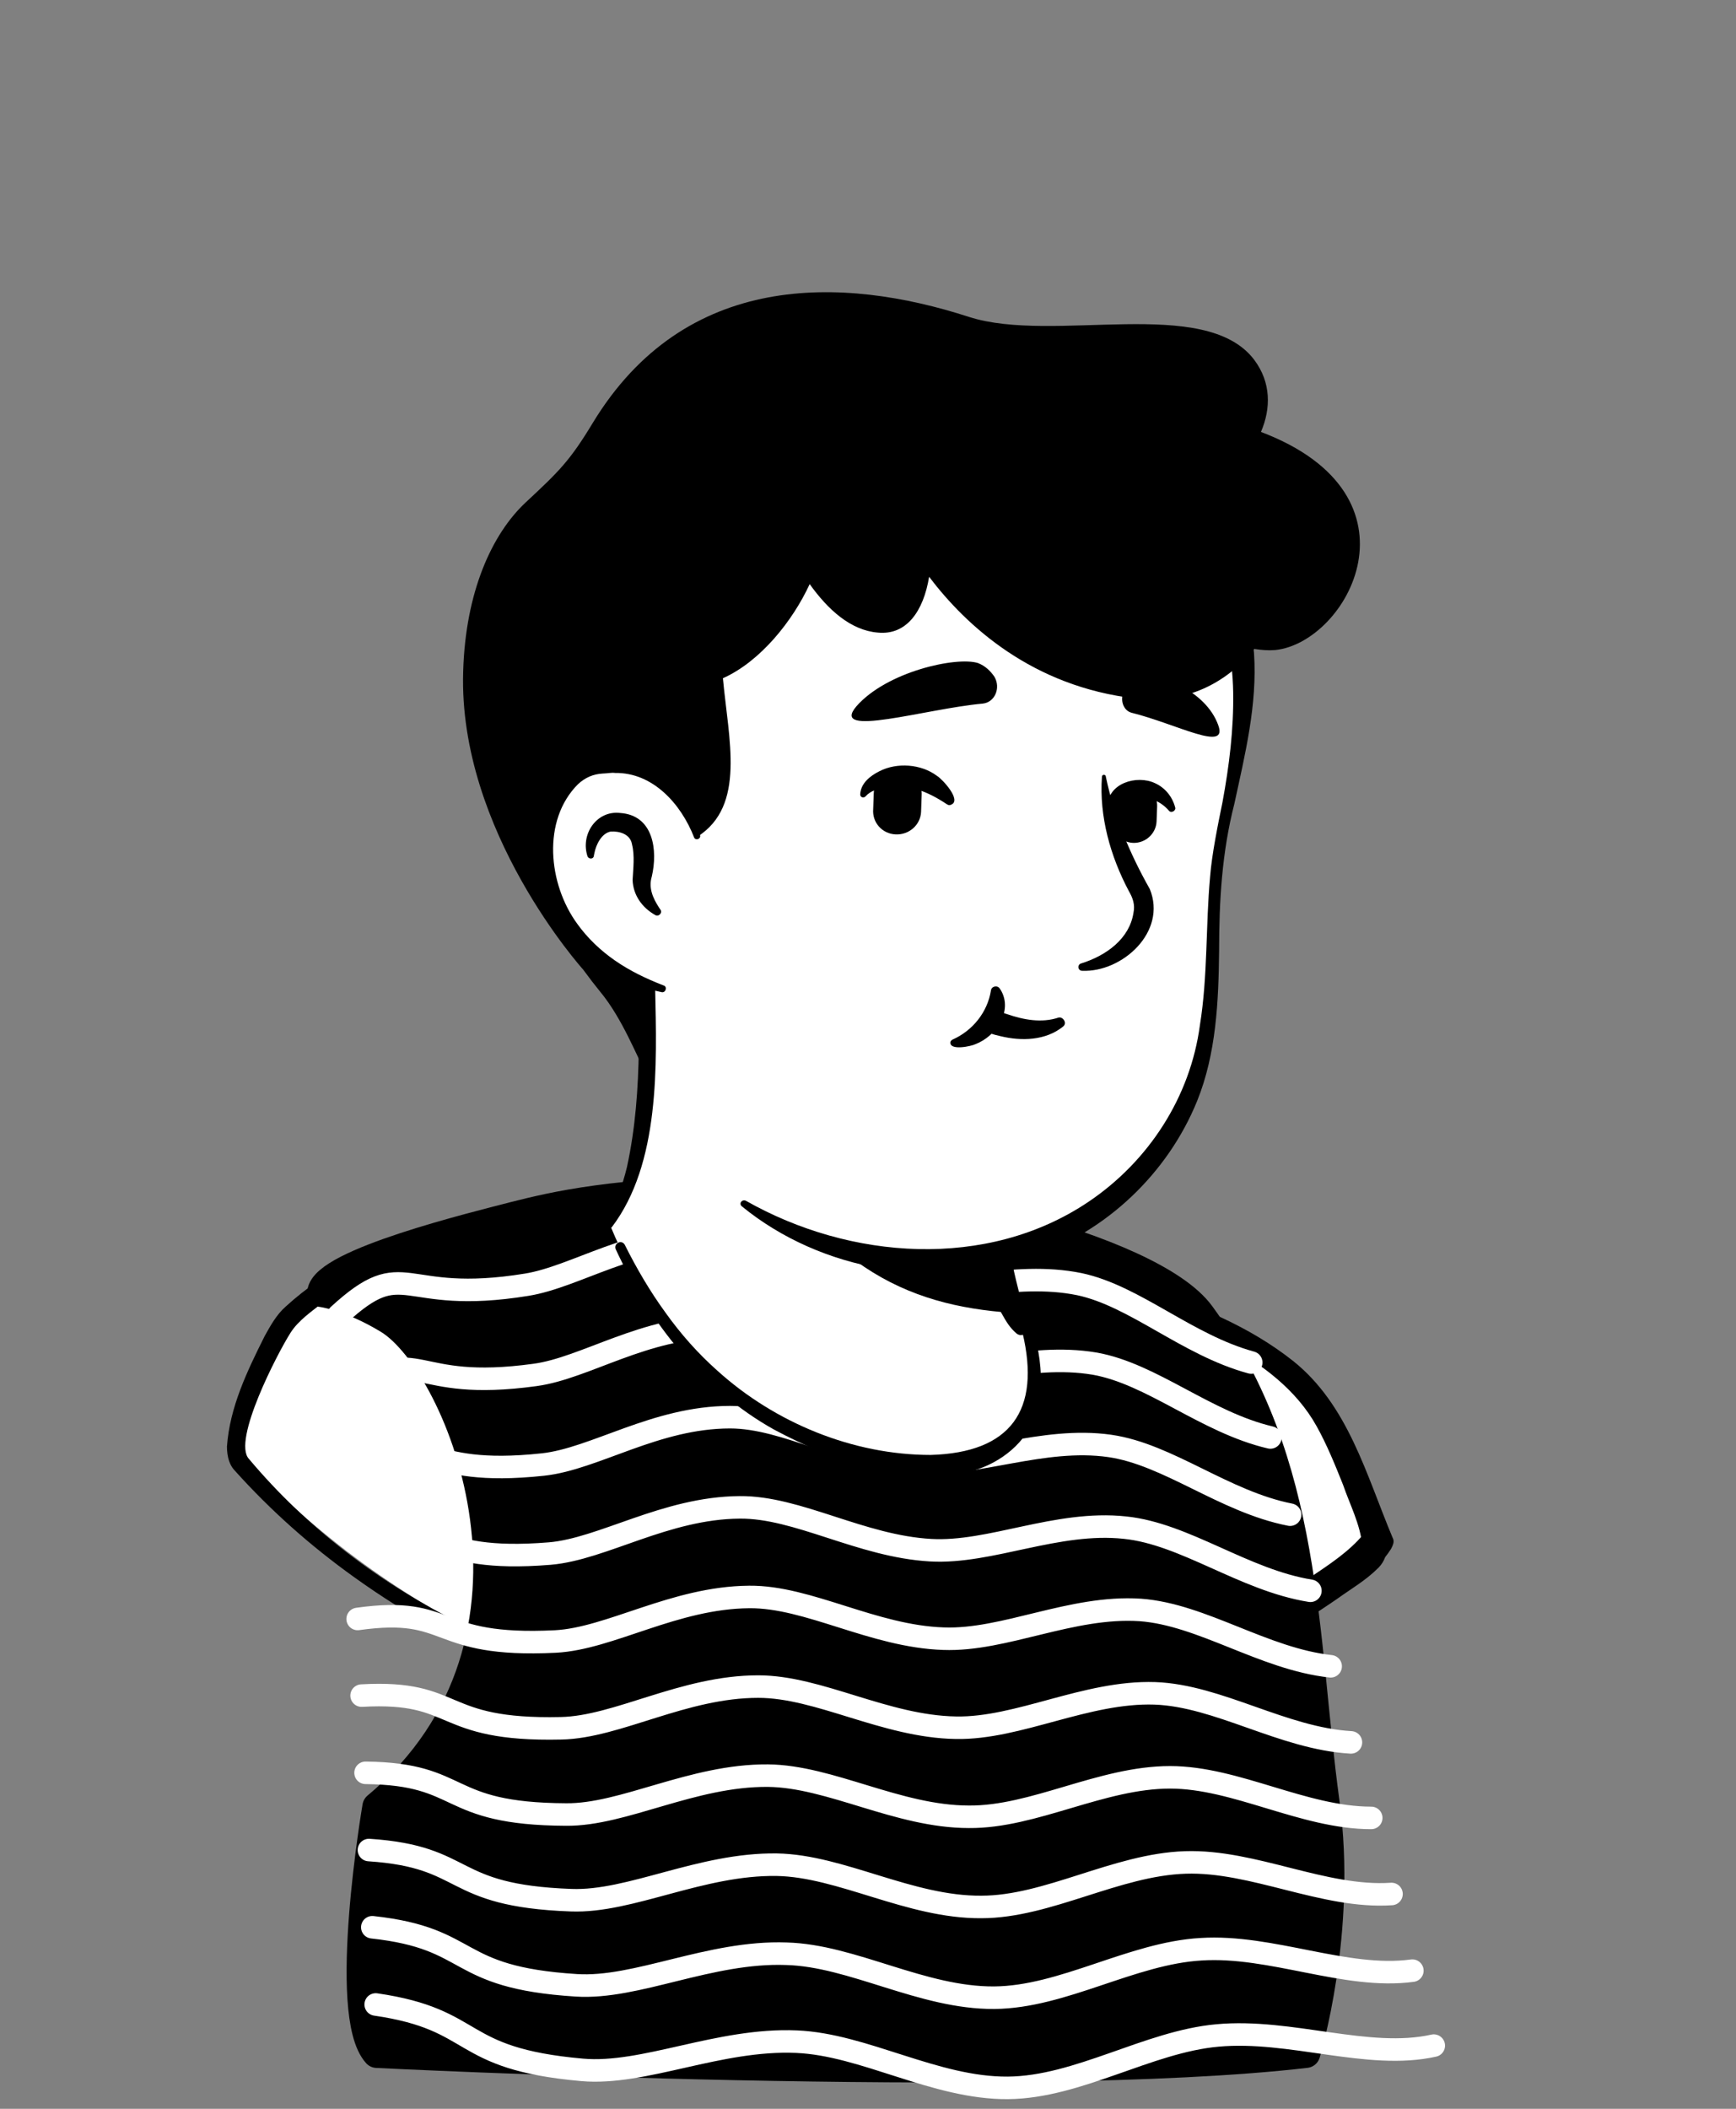 <svg width="84" height="102" viewBox="0 0 84 102" fill="none" xmlns="http://www.w3.org/2000/svg">
<rect x="0" y="0" width="84" height="102" fill="#808080" stroke="none"/>
<g clip-path="url(#clip0_159_3597)">
<path d="M64.414 76.671C64.223 76.807 64.005 76.943 63.814 77.08C63.596 77.216 63.405 77.352 63.187 77.461C62.996 77.57 62.833 77.679 62.642 77.788C62.614 77.816 62.587 77.816 62.56 77.843C61.933 78.225 61.279 78.579 60.624 78.906C60.434 79.015 60.215 79.124 60.025 79.206C60.025 79.206 59.997 79.233 59.97 79.233L59.316 79.561C58.88 79.779 58.416 79.969 57.98 80.16C57.762 80.269 57.517 80.351 57.298 80.433C57.08 80.515 56.835 80.624 56.617 80.706C56.399 80.787 56.154 80.896 55.935 80.978H55.908C55.69 81.06 55.445 81.142 55.227 81.223C54.736 81.387 54.218 81.551 53.727 81.714C53.564 81.769 53.373 81.823 53.209 81.878C52.691 82.041 52.173 82.178 51.655 82.287C51.465 82.341 51.274 82.368 51.056 82.423C50.565 82.532 50.047 82.641 49.556 82.75C49.447 82.777 49.365 82.777 49.256 82.805C49.093 82.832 48.902 82.859 48.739 82.886C48.493 82.914 48.275 82.968 48.03 82.995C47.921 83.023 47.812 83.023 47.703 83.05C47.566 83.077 47.403 83.105 47.239 83.105C46.803 83.159 46.34 83.213 45.903 83.268C45.767 83.295 45.603 83.295 45.467 83.323H45.44C45.249 83.35 45.058 83.35 44.867 83.377C44.676 83.404 44.486 83.404 44.295 83.404C44.186 83.404 44.05 83.432 43.941 83.432C43.722 83.432 43.532 83.459 43.341 83.459C43.068 83.459 42.823 83.486 42.55 83.486H41.187C29.683 83.323 19.351 78.443 11.963 70.701C11.963 70.701 11.963 70.673 11.936 70.673C11.118 69.937 11.826 66.012 15.125 63.531C19.269 60.396 29.192 58.433 29.192 58.433C29.192 58.433 33.036 57.806 47.294 60.777C55.636 62.522 61.987 65.057 65.531 71.927C66.267 73.345 67.004 75.526 64.414 76.671Z" fill="white"/>
<path d="M47.375 60.477C52.61 61.541 58.198 62.686 62.505 66.148C63.95 67.32 64.904 69.037 65.695 70.701C66.077 71.518 66.458 72.363 66.758 73.263C66.922 73.863 67.167 74.544 67.031 75.253C67.004 75.444 66.84 75.689 66.704 75.826C66.077 76.453 65.395 76.834 64.714 77.325C60.706 80.106 56.099 82.069 51.328 83.104C40.696 85.422 29.192 83.622 19.841 78.034C16.734 76.153 13.871 73.863 11.418 71.164C11.145 70.837 11.145 70.292 11.145 69.937C11.172 69.119 11.39 68.329 11.663 67.593C12.317 65.903 13.162 64.212 14.607 63.04C15.643 62.331 16.761 61.731 17.906 61.241C21.504 59.714 25.294 58.651 29.192 58.215C29.519 58.188 29.574 58.651 29.247 58.706C25.512 59.469 21.804 60.614 18.342 62.168C17.088 62.795 15.752 63.34 14.743 64.321C13.789 65.357 13.108 66.638 12.563 67.947C12.208 68.738 11.963 69.992 12.072 70.619C13.789 72.663 15.807 74.463 17.988 76.016C29.928 84.358 48.057 84.904 60.761 77.952C61.906 77.325 63.023 76.616 64.087 75.88C64.605 75.526 65.15 75.226 65.559 74.817C65.586 74.79 65.559 74.817 65.559 74.844C65.559 74.871 65.531 74.899 65.531 74.899C65.559 74.572 65.45 74.135 65.313 73.699C64.823 72.118 64.032 70.455 63.187 69.01C61.851 66.857 59.589 65.494 57.298 64.403C55.717 63.667 54.054 63.095 52.364 62.549C50.674 62.004 48.957 61.541 47.239 61.132C46.803 61.023 46.939 60.396 47.375 60.477Z" fill="black"/>
</g>
<g clip-path="url(#clip1_159_3597)">
<path d="M64.414 76.671C64.223 76.807 64.005 76.943 63.814 77.08C63.596 77.216 63.406 77.352 63.187 77.461C62.997 77.57 62.833 77.679 62.642 77.788C62.615 77.816 62.588 77.816 62.56 77.843C61.933 78.225 61.279 78.579 60.625 78.906C60.434 79.015 60.216 79.124 60.025 79.206C60.025 79.206 59.998 79.233 59.971 79.233L59.316 79.561C58.88 79.779 58.417 79.969 57.98 80.16C57.762 80.269 57.517 80.351 57.299 80.433C57.081 80.515 56.836 80.624 56.617 80.706C56.399 80.787 56.154 80.896 55.936 80.978H55.909C55.691 81.06 55.445 81.142 55.227 81.223C54.736 81.387 54.218 81.551 53.728 81.714C53.564 81.769 53.373 81.823 53.21 81.878C52.692 82.041 52.174 82.178 51.656 82.287C51.465 82.341 51.274 82.368 51.056 82.423C50.565 82.532 50.047 82.641 49.557 82.75C49.448 82.777 49.366 82.777 49.257 82.805C49.093 82.832 48.903 82.859 48.739 82.886C48.494 82.914 48.275 82.968 48.03 82.995C47.921 83.023 47.812 83.023 47.703 83.05C47.567 83.077 47.403 83.105 47.239 83.105C46.803 83.159 46.34 83.213 45.904 83.268C45.767 83.295 45.604 83.295 45.468 83.323H45.44C45.249 83.35 45.059 83.35 44.868 83.377C44.677 83.404 44.486 83.404 44.295 83.404C44.186 83.404 44.05 83.432 43.941 83.432C43.723 83.432 43.532 83.459 43.341 83.459C43.069 83.459 42.823 83.486 42.55 83.486H41.188C29.683 83.323 19.351 78.443 11.963 70.701C11.963 70.701 11.963 70.673 11.936 70.673C11.118 70.264 11.691 65.603 14.989 63.122C19.133 59.987 29.192 58.433 29.192 58.433C29.192 58.433 33.036 57.806 47.294 60.777C54.927 62.359 62.015 64.867 64.605 69.228C65.314 70.428 67.031 72.772 66.731 74.544C66.568 75.499 65.232 75.935 64.414 76.671Z" fill="white"/>
<path d="M47.376 60.478C52.447 61.568 58.389 62.523 62.56 65.821C65.232 67.948 66.105 71.328 67.386 74.381C67.495 74.572 67.386 74.763 67.304 74.926C66.568 76.071 65.368 76.835 64.278 77.598C61.088 79.752 57.517 81.387 53.837 82.451C41.515 86.022 27.584 83.786 17.143 76.29C15.044 74.79 13.108 73.073 11.391 71.164L11.527 71.273C11.091 70.974 10.982 70.428 10.982 69.965C11.118 68.056 11.963 66.312 12.808 64.622C13.081 64.131 13.381 63.586 13.817 63.204C17.825 59.524 24.422 58.106 29.683 57.615C30.01 57.588 30.038 58.052 29.738 58.106C24.858 59.006 19.787 60.151 15.644 62.986C15.098 63.422 14.444 63.858 14.062 64.458C13.435 65.439 11.227 69.692 12.045 70.565C17.743 77.353 26.303 81.251 34.999 82.287C43.559 83.432 52.583 82.26 60.243 78.198C61.334 77.625 62.397 76.998 63.406 76.29C64.332 75.662 65.259 75.063 65.968 74.218L65.941 74.272L65.914 74.763C65.832 73.754 65.314 72.773 64.987 71.819C64.605 70.864 64.196 69.856 63.706 68.983C62.724 67.211 61.034 65.957 59.262 65.003C57.435 64.022 55.445 63.313 53.401 62.713C51.356 62.114 49.311 61.596 47.212 61.132C46.803 61.023 46.94 60.396 47.376 60.478Z" fill="black"/>
<path d="M15.561 62.522C15.561 62.522 16.924 62.685 18.805 63.83C22.322 65.984 27.829 79.369 18.233 87.384C18.233 87.384 16.515 97.416 18.233 99.325C18.233 99.325 49.638 100.906 63.187 99.325C63.187 99.325 64.986 93.436 64.114 87.139C63.023 79.151 63.35 70.755 58.089 63.585C55.69 60.314 43.667 57.478 36.716 57.533C29.682 57.615 26.765 58.351 24.912 58.814C23.031 59.305 15.697 61.077 15.561 62.522Z" fill="black" stroke="black" stroke-width="1.397" stroke-miterlimit="10" stroke-linecap="round" stroke-linejoin="round"/>
<path d="M16.379 63.612C19.678 60.587 19.296 63.149 25.485 62.14C27.856 61.759 30.664 59.796 34.29 59.878C36.907 59.932 39.742 61.895 43.096 62.331C45.794 62.686 49.011 61.459 52.228 62.113C54.927 62.686 57.435 65.057 60.543 65.903" stroke="white" stroke-width="1.09" stroke-miterlimit="10" stroke-linecap="round" stroke-linejoin="round"/>
<path d="M16.625 67.239C20.496 64.921 19.76 67.348 25.894 66.503C28.32 66.175 31.21 64.158 34.809 64.185C37.48 64.213 40.37 66.148 43.75 66.475C46.504 66.748 49.721 65.412 52.965 65.957C55.745 66.448 58.335 68.793 61.47 69.529M16.87 70.892C21.123 69.201 20.196 71.491 26.276 70.837C28.784 70.564 31.728 68.547 35.326 68.547C38.052 68.547 41.024 70.456 44.404 70.728C47.212 70.946 50.456 69.474 53.7 69.938C56.536 70.346 59.234 72.636 62.424 73.263M17.116 74.599C21.614 73.481 20.578 75.635 26.603 75.144C29.166 74.926 32.191 72.936 35.79 72.909C38.598 72.882 41.651 74.79 45.032 74.981C47.921 75.144 51.138 73.536 54.437 73.89C57.354 74.19 60.189 76.426 63.406 76.944M17.306 78.307C21.968 77.653 20.851 79.697 26.875 79.397C29.52 79.261 32.628 77.271 36.254 77.243C39.116 77.216 42.251 79.152 45.659 79.261C48.603 79.37 51.847 77.653 55.173 77.871C58.172 78.089 61.143 80.242 64.387 80.597M17.497 82.014C22.268 81.742 21.123 83.732 27.148 83.595C29.874 83.541 33.064 81.578 36.689 81.578C39.634 81.578 42.823 83.514 46.258 83.568C49.284 83.623 52.556 81.796 55.881 81.905C58.962 82.014 62.07 84.086 65.368 84.277M17.688 85.749C22.568 85.804 21.369 87.739 27.393 87.766C30.174 87.794 33.5 85.858 37.153 85.885C40.179 85.913 43.45 87.876 46.885 87.876C50.02 87.903 53.292 85.967 56.617 85.967C59.807 85.967 63.078 87.93 66.35 87.93M17.852 89.484C22.786 89.811 21.587 91.692 27.639 91.91C30.501 92.019 33.909 90.138 37.589 90.193C40.697 90.247 44.023 92.265 47.485 92.237C50.702 92.237 54.001 90.193 57.354 90.084C60.652 89.975 64.06 91.828 67.331 91.61M18.015 93.219C23.031 93.764 21.805 95.645 27.884 96.027C30.801 96.218 34.345 94.364 38.052 94.5C41.242 94.582 44.622 96.654 48.112 96.626C51.438 96.599 54.764 94.473 58.117 94.282C61.525 94.064 65.123 95.754 68.34 95.318M18.179 96.954C23.25 97.69 21.995 99.571 28.157 100.116C31.155 100.388 34.781 98.589 38.543 98.753C41.815 98.889 45.249 101.015 48.766 100.988C52.174 100.961 55.554 98.753 58.907 98.453C62.451 98.126 66.213 99.652 69.376 98.944" stroke="white" stroke-width="1.09" stroke-miterlimit="10" stroke-linecap="round" stroke-linejoin="round"/>
</g>
<path d="M49.938 67.729C49.366 70.537 45.658 72.227 39.416 69.692C32.927 67.074 30.119 60.831 29.411 58.978C33.255 51.781 30.583 46.792 30.583 46.792C39.443 46.029 47.185 56.388 47.185 56.388L48.385 61.513C48.494 61.949 48.712 62.331 49.039 62.603C49.611 63.612 50.293 65.929 49.938 67.729Z" fill="white"/>
<path d="M29.275 59.06C29.793 58.27 30.12 57.343 30.338 56.443C30.747 54.562 30.883 52.654 30.91 50.745V50.037C30.828 49.328 30.583 48.592 30.311 47.938C29.956 47.065 31.237 46.52 31.646 47.392C31.701 47.501 31.701 47.692 31.701 47.801C31.783 51.509 31.946 56.28 29.602 59.36C29.438 59.524 29.111 59.278 29.275 59.06ZM47.485 56.334C47.894 56.579 48.03 56.907 48.085 57.234C48.248 57.888 48.194 58.597 48.358 59.278C48.494 59.933 48.903 60.56 49.012 61.241C49.148 61.95 49.557 63.449 49.721 64.185C49.775 64.349 49.666 64.54 49.475 64.567C49.366 64.594 49.284 64.567 49.203 64.513C48.848 64.213 48.685 63.913 48.467 63.531C48.112 62.877 47.867 62.277 47.649 61.541C47.458 60.887 47.54 60.178 47.376 59.496C47.24 58.842 46.858 58.215 46.722 57.534C46.64 57.206 46.613 56.852 46.858 56.443C47.022 56.28 47.294 56.225 47.485 56.334Z" fill="black"/>
<path d="M49.448 63.531C44.241 63.259 39.988 61.623 35.844 54.235C39.334 57.316 43.45 58.488 47.785 59.033L48.357 61.541C48.466 61.977 49.12 63.259 49.448 63.531Z" fill="black"/>
<path d="M49.23 62.522C50.157 64.267 50.702 66.448 50.13 68.383C49.694 69.747 48.44 70.755 47.076 71.137C43.914 71.982 40.261 70.646 37.453 69.147C33.991 67.211 31.428 63.967 29.793 60.423C29.684 60.151 30.065 59.932 30.229 60.205C30.801 61.35 31.456 62.468 32.192 63.477C32.928 64.512 33.773 65.467 34.727 66.312C37.508 68.82 41.27 70.374 45.032 70.374C48.903 70.265 50.375 68.22 49.475 64.458C49.339 63.858 49.121 63.231 48.821 62.713C48.658 62.495 49.066 62.25 49.23 62.522Z" fill="black"/>
<path d="M59.781 29.782C60.271 32.072 60.517 33.925 59.181 40.032C57.872 46.111 60.407 52.245 53.974 57.834C49.639 61.596 42.06 62.304 36.008 58.188C33.964 56.798 33.419 50.309 31.81 47.829C31.129 46.793 30.72 48.456 29.166 46.738C27.012 44.394 24.422 39.677 25.704 31.335C27.776 17.814 38.489 16.233 46.422 17.732C54.383 19.231 58.472 23.757 59.781 29.782Z" fill="white"/>
<path d="M30.501 49.137C29.874 48.101 29.083 47.201 28.347 46.247C27.257 44.775 26.439 43.085 25.893 41.34C23.549 33.87 24.803 24.138 31.727 19.476C38.134 15.142 50.374 16.45 55.99 21.684C58.798 24.22 60.352 27.9 60.679 31.608C60.843 34.089 60.243 36.487 59.725 38.886C59.125 41.231 58.989 43.575 58.989 46.002C58.962 48.428 58.852 50.963 57.926 53.253C56.508 56.743 53.537 59.578 49.965 60.777C45.276 62.413 39.742 61.486 35.898 58.351C35.735 58.215 35.898 57.997 36.089 58.078C41.133 60.941 47.757 61.432 52.664 58.133C55.581 56.17 57.599 53.062 58.062 49.573C58.444 47.201 58.335 44.802 58.553 42.403C58.635 41.34 58.934 39.868 59.152 38.805C59.48 37.033 59.698 35.261 59.67 33.489C59.643 31.744 59.261 30.026 58.743 28.364C56.944 22.448 51.792 18.958 45.849 18.004C36.962 16.45 29.192 19.749 26.875 28.991C25.866 33.516 25.076 38.505 26.984 42.894C27.666 44.557 28.783 45.974 30.064 47.201L31.319 48.537C31.864 49.082 30.937 49.791 30.501 49.137Z" fill="black"/>
<path d="M33.718 40.468C33.718 40.468 32.873 36.379 28.893 36.869C25.458 37.305 24.259 45.538 32.055 47.828" fill="white"/>
<path d="M31.701 44.257C31.074 43.903 30.637 43.303 30.61 42.567C30.637 42.022 30.719 41.395 30.583 40.849C30.501 40.331 29.956 40.195 29.547 40.222C29.111 40.304 28.838 40.849 28.756 41.286C28.756 41.313 28.729 41.395 28.729 41.422C28.702 41.558 28.484 41.558 28.429 41.422C28.075 40.359 28.865 39.187 30.01 39.323C31.619 39.432 31.837 41.122 31.537 42.403C31.373 42.949 31.591 43.439 31.891 43.903L31.946 43.984C32.082 44.148 31.864 44.366 31.701 44.257ZM53.51 37.578C53.919 39.514 54.682 41.313 55.636 43.003C56.481 45.075 54.3 47.038 52.365 46.956C52.147 46.956 52.119 46.656 52.31 46.602C53.537 46.22 54.655 45.402 54.846 44.148C54.927 43.766 54.818 43.439 54.627 43.112C53.728 41.422 53.183 39.486 53.319 37.578C53.319 37.442 53.51 37.442 53.51 37.578Z" fill="black"/>
<path d="M33.581 40.495C32.954 38.887 31.591 37.36 29.765 37.387C29.601 37.36 29.328 37.415 29.165 37.415C28.701 37.442 28.32 37.605 27.965 37.933C26.221 39.677 26.52 42.758 27.938 44.693C28.429 45.375 29.056 45.975 29.765 46.465C30.473 46.956 31.264 47.338 32.109 47.665C32.3 47.719 32.218 48.019 32.027 47.992C30.201 47.61 28.456 46.711 27.256 45.211C25.403 42.976 25.021 39.241 27.229 37.06C27.72 36.624 28.401 36.297 29.083 36.297C29.301 36.297 29.628 36.242 29.846 36.297C30.991 36.352 32.082 36.924 32.791 37.824C33.418 38.587 33.772 39.514 33.881 40.441C33.881 40.604 33.636 40.659 33.581 40.495Z" fill="black"/>
<path d="M61.014 20.892C61.505 19.747 61.505 18.494 60.687 17.403C58.315 14.268 50.982 16.64 46.893 15.331C40.759 13.341 33.153 13.096 28.682 20.456C27.564 22.31 27.019 22.828 25.438 24.3C23.802 25.827 22.521 28.635 22.412 32.479C22.167 40.194 28.219 46.9 28.219 46.9C28.519 47.309 28.791 47.663 29.037 47.963C31.218 50.58 31.899 55.623 31.245 47.663C24.457 45.046 25.683 37.44 28.982 37.031C32.471 36.595 33.562 39.703 33.753 40.466C36.097 38.967 35.252 35.777 34.98 32.806C36.806 31.988 38.36 30.025 39.178 28.253C40.077 29.507 41.168 30.488 42.476 30.598C43.867 30.734 44.685 29.562 44.957 27.899C46.757 30.27 49.946 33.215 54.962 33.787C57.361 34.06 59.351 33.051 60.687 31.388C61.041 31.443 61.369 31.47 61.696 31.443C65.212 31.088 69.138 23.973 61.014 20.892Z" fill="black"/>
<path d="M47.539 34.034C48.139 33.98 48.439 33.271 48.112 32.725C47.921 32.453 47.676 32.208 47.321 32.071C46.285 31.744 42.905 32.48 41.433 34.17C40.124 35.724 44.813 34.279 47.539 34.034ZM54.736 34.47C54.273 34.334 54.137 33.652 54.518 33.216C54.709 32.998 54.982 32.807 55.282 32.753C56.209 32.589 58.335 33.434 58.935 35.043C59.48 36.433 56.944 35.016 54.736 34.47ZM43.341 40.359C42.687 40.331 42.196 39.786 42.251 39.132L42.278 38.369C42.305 37.714 42.85 37.224 43.505 37.278C44.159 37.305 44.65 37.851 44.595 38.505L44.568 39.268C44.541 39.895 43.995 40.386 43.341 40.359ZM54.818 40.768C54.218 40.74 53.755 40.222 53.782 39.623L53.809 38.914C53.837 38.314 54.355 37.851 54.955 37.878C55.554 37.905 56.018 38.423 55.99 39.023L55.963 39.732C55.936 40.331 55.418 40.795 54.818 40.768Z" fill="black"/>
<path d="M45.794 38.886C44.894 38.287 43.913 37.878 42.822 38.096C42.468 38.151 42.114 38.26 41.896 38.505C41.814 38.614 41.623 38.587 41.623 38.423C41.65 37.878 42.114 37.523 42.55 37.305C43.395 36.869 44.567 36.951 45.331 37.523C45.603 37.687 46.53 38.696 46.039 38.914C45.93 38.968 45.876 38.941 45.794 38.886ZM53.59 39.023C53.59 37.878 55.008 37.469 55.88 37.878C56.371 38.096 56.726 38.532 56.862 39.05C56.916 39.214 56.671 39.35 56.562 39.214C56.099 38.669 55.308 38.396 54.681 38.723C54.49 38.832 54.463 38.914 54.408 39.023C54.408 39.568 53.618 39.541 53.59 39.023Z" fill="black"/>
<path d="M51.437 49.655C50.592 50.336 49.42 50.364 48.411 50.118C48.084 50.036 47.702 49.982 47.511 49.627C47.321 49.328 47.511 48.946 47.866 48.891C48.22 48.81 48.438 48.973 48.738 49.055C49.529 49.328 50.401 49.491 51.219 49.219C51.437 49.164 51.655 49.491 51.437 49.655Z" fill="black"/>
<path d="M48.438 47.911C49.011 48.919 48.193 50.119 47.212 50.5C46.994 50.609 45.958 50.828 45.985 50.419C45.985 50.364 46.039 50.31 46.094 50.282C47.075 49.846 47.784 48.947 47.948 47.911C47.975 47.693 48.275 47.638 48.384 47.829L48.438 47.911Z" fill="black"/>
<defs>
<clipPath id="clip0_159_3597">
<rect width="83.42" height="83.42" fill="white" transform="translate(0.05 0.776)"/>
</clipPath>
<clipPath id="clip1_159_3597">
<rect width="83.42" height="100.867" fill="white" transform="translate(0.05 0.776)"/>
</clipPath>
</defs>
</svg>
